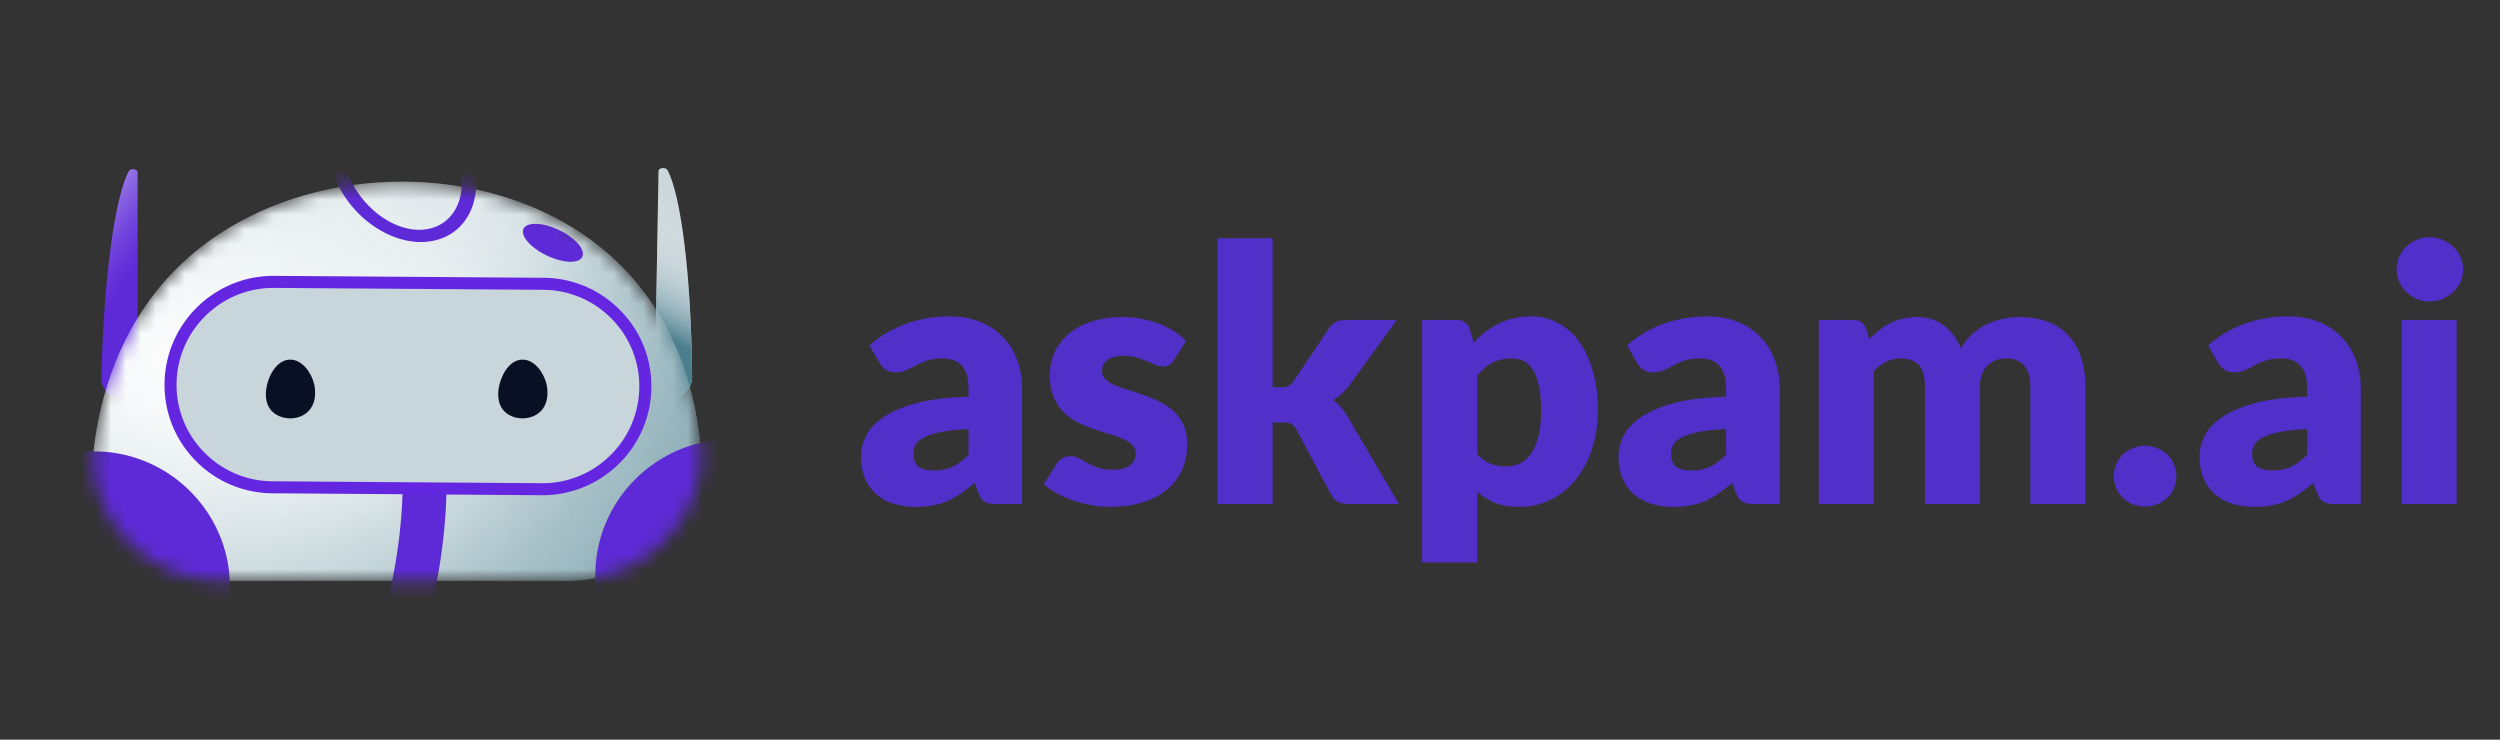 <svg width="169" height="50" fill="none" xmlns="http://www.w3.org/2000/svg"><rect width="100%" height="100%" fill="#333333" stroke="none"/><path d="M44.515 11.57l-.269 15.669c1.403.016 2.548-.763 2.54-1.729-.052-6.72-.735-12.31-1.666-14.01-.122-.224-.6-.167-.605.071v-.001z" fill="#CCD7DC"/><path d="M44.515 11.57l-.269 15.669c1.403.016 2.548-.763 2.54-1.729-.052-6.72-.735-12.31-1.666-14.01-.122-.224-.6-.167-.605.071v-.001z" fill="url(#prefix__paint0_linear_2_1257)"/><path d="M9.302 11.648l-.004 15.67c-1.37-.003-2.475-.798-2.451-1.764.164-6.72.927-12.298 1.865-13.984.124-.222.59-.159.59.08v-.002z" fill="#5E2AD7"/><path d="M9.302 11.648l-.004 15.67c-1.37-.003-2.475-.798-2.451-1.764.164-6.72.927-12.298 1.865-13.984.124-.222.59-.159.59.08v-.002z" fill="url(#prefix__paint1_linear_2_1257)"/><mask id="prefix__a" style="mask-type:luminance" maskUnits="userSpaceOnUse" x="6" y="12" width="42" height="28"><path d="M38.425 39.284l-23.416-.003c-4.865-.001-8.785-3.818-8.71-8.484v-.018c.253-2.51 1.202-8.214 5.688-12.646 7.804-7.715 22.51-7.817 30.136.004 4.317 4.429 5.105 10.102 5.285 12.648v.018c-.075 4.665-4.116 8.482-8.983 8.481z" fill="#fff"/></mask><g mask="url(#prefix__a)"><path d="M38.426 39.255l-23.417-.003c-4.865 0-8.785-3.818-8.71-8.483v-.019c.253-2.509 1.202-8.213 5.688-12.645 7.805-7.716 22.51-7.818 30.136.004 4.318 4.428 5.105 10.102 5.285 12.647v.019c-.075 4.665-4.116 8.481-8.982 8.48z" fill="#fff"/><path opacity=".6" d="M38.42 39.285l-23.407-.004c-4.868-.002-8.79-3.82-8.716-8.488l.001-.033c.253-2.508 1.203-8.217 5.692-12.653 7.805-7.713 22.505-7.815 30.131.004 4.322 4.43 5.107 10.11 5.288 12.655l-.001.033c-.075 4.666-4.12 8.486-8.988 8.484v.002z" fill="url(#prefix__paint2_radial_2_1257)"/><path opacity=".2" d="M38.42 39.297l-23.408-.003c-4.867-.002-8.79-3.82-8.715-8.488v-.033c.254-2.509 1.204-8.217 5.693-12.653 7.804-7.713 22.504-7.816 30.13.003 4.323 4.431 5.108 10.11 5.288 12.656v.032c-.075 4.667-4.12 8.486-8.988 8.485v.001z" fill="url(#prefix__paint3_radial_2_1257)"/><path opacity=".6" d="M38.42 39.297l-23.408-.003c-4.867-.002-8.79-3.82-8.715-8.488v-.033c.254-2.509 1.204-8.217 5.693-12.653 7.804-7.713 22.504-7.816 30.13.003 4.323 4.431 5.108 10.11 5.288 12.656v.032c-.075 4.667-4.12 8.486-8.988 8.485v.001z" fill="url(#prefix__paint4_linear_2_1257)"/><path d="M28.714 31.956a36.35 36.35 0 01-.988 8.67" stroke="#5E2AD7" stroke-width="2.97" stroke-miterlimit="10"/><path d="M2.568 42.788l10.774.077a2.18 2.18 0 002.191-2.153l.008-.964c.044-5.042-4.052-9.196-9.102-9.231l-3.764-.027a2.18 2.18 0 00-2.191 2.153l-.07 7.96a2.172 2.172 0 002.154 2.184v.001zM39.363 17.361c.229-.475-.474-1.285-1.57-1.81-1.097-.524-2.172-.563-2.4-.088-.229.475.475 1.286 1.571 1.81 1.097.524 2.17.564 2.4.088zM53.163 42.023l-10.773-.076a2.173 2.173 0 01-2.153-2.184l.008-.965c.044-5.04 4.212-9.136 9.261-9.1l3.764.028a2.173 2.173 0 012.153 2.184l-.07 7.96a2.18 2.18 0 01-2.19 2.154z" fill="#5E2AD7"/><path d="M18.418 32.94c-3.833-.027-6.923-3.162-6.89-6.987a6.967 6.967 0 017.01-6.898l18.195.13c3.833.027 6.923 3.162 6.89 6.987a6.967 6.967 0 01-7.01 6.898l-18.195-.13z" fill="#C8D6DC"/><path d="M38.183 33.321c-.51.107-1.038.16-1.571.156l-18.196-.131a7.305 7.305 0 01-5.181-2.19 7.274 7.274 0 01-2.112-5.206c.035-4.055 3.362-7.332 7.42-7.302l18.196.13a7.305 7.305 0 015.181 2.19 7.274 7.274 0 012.112 5.206 7.313 7.313 0 01-2.201 5.184 7.332 7.332 0 01-3.647 1.961v.002zM17.146 19.599c-2.949.617-5.183 3.226-5.21 6.357a6.477 6.477 0 001.877 4.63 6.496 6.496 0 004.608 1.949l18.196.13a6.504 6.504 0 004.64-1.883 6.508 6.508 0 001.959-4.611 6.466 6.466 0 00-1.878-4.63 6.495 6.495 0 00-4.608-1.949l-18.196-.13a6.545 6.545 0 00-1.389.139l.001-.002z" fill="#6526E2"/><path d="M27.08 16.158c-1.804-.52-3.528-2.011-4.382-3.992-1.225-2.836-.21-5.62 2.262-6.204 1.223-.288 2.6-.008 3.883.792a7.344 7.344 0 012.821 3.293c1.225 2.837.21 5.62-2.262 6.204-.746.177-1.541.133-2.321-.092l-.002-.001zm-.013-9.324c-.61-.176-1.21-.203-1.762-.073-1.97.466-2.733 2.794-1.699 5.19 1.034 2.397 3.48 3.968 5.451 3.502 1.97-.466 2.733-2.795 1.699-5.191a6.348 6.348 0 00-2.436-2.858 4.983 4.983 0 00-1.253-.57z" fill="#5E2AD7"/></g><path d="M19.594 24.31c-.924.022-1.477 1.166-1.587 1.925-.035.248-.144.997.35 1.535.578.628 1.733.698 2.413.101.71-.626.524-1.649.472-1.885-.166-.74-.792-1.696-1.648-1.675zM35.301 24.31c-.923.022-1.476 1.166-1.587 1.925-.035.248-.143.997.35 1.535.578.628 1.733.698 2.413.101.711-.626.525-1.649.472-1.885-.166-.74-.791-1.696-1.648-1.675z" fill="#0A1024"/><path d="M67.392 34.072c-.352 0-.62-.048-.804-.144-.176-.096-.324-.296-.444-.6l-.264-.684c-.312.264-.612.496-.9.696a5.94 5.94 0 01-.9.516 4.27 4.27 0 01-.984.3 5.64 5.64 0 01-1.152.108 5.208 5.208 0 01-1.548-.216 3.36 3.36 0 01-1.188-.66 2.919 2.919 0 01-.744-1.068c-.176-.432-.264-.928-.264-1.488 0-.44.112-.892.336-1.356.224-.464.612-.884 1.164-1.26.552-.384 1.296-.704 2.232-.96.936-.256 2.116-.4 3.54-.432v-.528c0-.728-.152-1.252-.456-1.572-.296-.328-.72-.492-1.272-.492-.44 0-.8.048-1.08.144-.28.096-.532.204-.756.324-.216.12-.428.228-.636.324a1.763 1.763 0 01-.744.144c-.256 0-.476-.06-.66-.18a1.466 1.466 0 01-.42-.468l-.672-1.164a7.494 7.494 0 012.496-1.476 8.726 8.726 0 012.952-.492c.752 0 1.428.124 2.028.372.608.24 1.12.58 1.536 1.02.424.432.748.948.972 1.548.224.6.336 1.256.336 1.968v7.776h-1.704zm-4.272-2.268c.48 0 .9-.084 1.26-.252.36-.168.724-.44 1.092-.816v-1.728c-.744.032-1.356.096-1.836.192s-.86.216-1.14.36c-.28.144-.476.308-.588.492a1.199 1.199 0 00-.156.6c0 .424.116.724.348.9.232.168.572.252 1.02.252zm16.226-7.452a.936.936 0 01-.313.324.77.77 0 01-.407.096c-.177 0-.353-.036-.529-.108-.175-.08-.367-.164-.575-.252a5.2 5.2 0 00-.684-.24 2.936 2.936 0 00-.876-.12c-.472 0-.837.092-1.093.276a.86.86 0 00-.371.744c0 .232.08.424.24.576.168.152.388.288.66.408.272.112.58.22.924.324.343.104.695.22 1.055.348.36.128.713.28 1.056.456.344.168.652.38.924.636a2.7 2.7 0 01.648.912c.169.36.252.792.252 1.296 0 .616-.112 1.184-.336 1.704-.224.52-.56.968-1.008 1.344-.44.376-.987.668-1.644.876-.648.208-1.395.312-2.244.312-.424 0-.848-.04-1.272-.12a9.043 9.043 0 01-1.236-.324 7.144 7.144 0 01-1.091-.48 4.981 4.981 0 01-.865-.612l.864-1.368c.105-.16.228-.284.373-.372.144-.096.331-.144.564-.144.216 0 .407.048.576.144.175.096.364.2.563.312.2.112.432.216.697.312.272.096.612.144 1.02.144.287 0 .531-.028.731-.084.2-.064.36-.148.48-.252a.982.982 0 00.264-.348.978.978 0 00.085-.396.808.808 0 00-.253-.612 2.111 2.111 0 00-.66-.408 6.686 6.686 0 00-.935-.324c-.345-.104-.697-.22-1.056-.348a9.515 9.515 0 01-1.069-.456 3.9 3.9 0 01-.924-.684 3.252 3.252 0 01-.66-1.02c-.168-.4-.252-.884-.252-1.452 0-.528.1-1.028.3-1.5.209-.48.516-.9.924-1.26.409-.36.92-.644 1.537-.852.615-.216 1.335-.324 2.16-.324.448 0 .88.04 1.296.12.423.08.82.192 1.188.336.368.144.704.316 1.008.516.303.192.572.404.803.636l-.84 1.308zm6.682-8.244v10.068h.552c.232 0 .408-.032.528-.096a.981.981 0 00.36-.348l2.352-3.504c.136-.208.296-.36.48-.456.192-.096.432-.144.72-.144h3.408l-3.216 4.428c-.152.208-.32.392-.504.552-.176.16-.368.304-.576.432.36.272.672.632.936 1.08l3.504 5.952h-3.36c-.28 0-.524-.044-.732-.132-.2-.096-.364-.26-.492-.492l-2.352-4.404c-.112-.2-.228-.328-.348-.384-.12-.064-.3-.096-.54-.096h-.72v5.508h-3.72V16.108h3.72zM96.136 38.02V21.628h2.304c.232 0 .424.052.576.156.16.104.272.26.336.468l.276.912c.24-.264.496-.504.768-.72.28-.216.576-.4.888-.552.32-.16.66-.284 1.02-.372a5.154 5.154 0 011.2-.132c.648 0 1.248.144 1.8.432a4.148 4.148 0 011.428 1.248c.4.544.712 1.212.936 2.004.232.784.348 1.676.348 2.676 0 .936-.132 1.8-.396 2.592a6.356 6.356 0 01-1.092 2.064 4.953 4.953 0 01-1.68 1.368c-.648.328-1.368.492-2.16.492-.648 0-1.192-.092-1.632-.276a4.433 4.433 0 01-1.2-.744v4.776h-3.72zm6.072-13.788c-.272 0-.52.028-.744.084-.216.048-.42.12-.612.216-.184.096-.356.22-.516.372-.16.144-.32.312-.48.504v5.28c.28.312.584.532.912.66.328.12.672.18 1.032.18.344 0 .66-.068.948-.204.288-.136.536-.352.744-.648.216-.304.384-.696.504-1.176s.18-1.064.18-1.752c0-.656-.048-1.208-.144-1.656-.096-.448-.232-.808-.408-1.08-.168-.28-.372-.48-.612-.6s-.508-.18-.804-.18zm16.395 9.84c-.352 0-.62-.048-.804-.144-.176-.096-.324-.296-.444-.6l-.264-.684c-.312.264-.612.496-.9.696a5.94 5.94 0 01-.9.516 4.27 4.27 0 01-.984.3 5.64 5.64 0 01-1.152.108 5.208 5.208 0 01-1.548-.216 3.36 3.36 0 01-1.188-.66 2.919 2.919 0 01-.744-1.068c-.176-.432-.264-.928-.264-1.488 0-.44.112-.892.336-1.356.224-.464.612-.884 1.164-1.26.552-.384 1.296-.704 2.232-.96.936-.256 2.116-.4 3.54-.432v-.528c0-.728-.152-1.252-.456-1.572-.296-.328-.72-.492-1.272-.492-.44 0-.8.048-1.08.144-.28.096-.532.204-.756.324-.216.12-.428.228-.636.324a1.763 1.763 0 01-.744.144c-.256 0-.476-.06-.66-.18a1.466 1.466 0 01-.42-.468l-.672-1.164a7.494 7.494 0 012.496-1.476 8.726 8.726 0 012.952-.492c.752 0 1.428.124 2.028.372.608.24 1.12.58 1.536 1.02.424.432.748.948.972 1.548.224.6.336 1.256.336 1.968v7.776h-1.704zm-4.272-2.268c.48 0 .9-.084 1.26-.252.36-.168.724-.44 1.092-.816v-1.728c-.744.032-1.356.096-1.836.192s-.86.216-1.14.36c-.28.144-.476.308-.588.492a1.199 1.199 0 00-.156.6c0 .424.116.724.348.9.232.168.572.252 1.02.252zm8.617 2.268V21.628h2.304c.232 0 .424.052.576.156.16.104.272.26.336.468l.204.672c.208-.216.424-.412.648-.588a3.83 3.83 0 01.72-.468c.264-.136.544-.24.84-.312.304-.08.636-.12.996-.12.752 0 1.372.196 1.86.588.496.384.872.9 1.128 1.548.208-.384.46-.712.756-.984a4.26 4.26 0 01.972-.66 4.85 4.85 0 011.104-.372c.392-.08.78-.12 1.164-.12.712 0 1.344.108 1.896.324a3.473 3.473 0 011.38.924c.376.4.66.896.852 1.488.192.584.288 1.248.288 1.992v7.908h-3.72v-7.908c0-1.288-.552-1.932-1.656-1.932-.504 0-.924.168-1.26.504-.328.328-.492.804-.492 1.428v7.908h-3.72v-7.908c0-.712-.14-1.212-.42-1.5-.28-.288-.692-.432-1.236-.432-.336 0-.656.076-.96.228a3.516 3.516 0 00-.84.612v9h-3.72zm19.952-1.884c0-.288.052-.556.156-.804a2.17 2.17 0 01.444-.648c.192-.184.416-.328.672-.432.256-.112.536-.168.84-.168.296 0 .572.056.828.168.256.104.48.248.672.432.192.184.34.4.444.648.112.248.168.516.168.804 0 .288-.056.56-.168.816a1.911 1.911 0 01-.444.648 2.107 2.107 0 01-.672.432 2.179 2.179 0 01-.828.156c-.304 0-.584-.052-.84-.156a2.107 2.107 0 01-.672-.432 2.17 2.17 0 01-.444-.648 2.147 2.147 0 01-.156-.816zm14.984 1.884c-.352 0-.62-.048-.804-.144-.176-.096-.324-.296-.444-.6l-.264-.684c-.312.264-.612.496-.9.696a5.94 5.94 0 01-.9.516 4.27 4.27 0 01-.984.3 5.64 5.64 0 01-1.152.108 5.208 5.208 0 01-1.548-.216 3.36 3.36 0 01-1.188-.66 2.919 2.919 0 01-.744-1.068c-.176-.432-.264-.928-.264-1.488 0-.44.112-.892.336-1.356.224-.464.612-.884 1.164-1.26.552-.384 1.296-.704 2.232-.96.936-.256 2.116-.4 3.54-.432v-.528c0-.728-.152-1.252-.456-1.572-.296-.328-.72-.492-1.272-.492-.44 0-.8.048-1.08.144-.28.096-.532.204-.756.324-.216.12-.428.228-.636.324a1.763 1.763 0 01-.744.144c-.256 0-.476-.06-.66-.18a1.466 1.466 0 01-.42-.468l-.672-1.164a7.494 7.494 0 012.496-1.476 8.726 8.726 0 012.952-.492c.752 0 1.428.124 2.028.372.608.24 1.12.58 1.536 1.02.424.432.748.948.972 1.548.224.6.336 1.256.336 1.968v7.776h-1.704zm-4.272-2.268c.48 0 .9-.084 1.26-.252.36-.168.724-.44 1.092-.816v-1.728c-.744.032-1.356.096-1.836.192s-.86.216-1.14.36c-.28.144-.476.308-.588.492a1.199 1.199 0 00-.156.6c0 .424.116.724.348.9.232.168.572.252 1.02.252zm12.458-10.176v12.444h-3.72V21.628h3.72zm.432-3.408c0 .296-.06.576-.18.84-.12.256-.284.484-.492.684a2.548 2.548 0 01-.732.468 2.278 2.278 0 01-.876.168c-.304 0-.588-.056-.852-.168-.264-.12-.5-.276-.708-.468-.2-.2-.36-.428-.48-.684a2.128 2.128 0 01-.168-.84c0-.304.056-.588.168-.852.12-.264.28-.496.48-.696.208-.2.444-.356.708-.468.264-.112.548-.168.852-.168.312 0 .604.056.876.168a2.249 2.249 0 011.224 1.164c.12.264.18.548.18.852z" fill="#512FC9"/><defs><linearGradient id="prefix__paint0_linear_2_1257" x1="48.061" y1="14.001" x2="43.098" y2="23.69" gradientUnits="userSpaceOnUse"><stop stop-color="#fff" stop-opacity="0"/><stop offset=".11" stop-color="#F7F9FA" stop-opacity=".04"/><stop offset=".27" stop-color="#E2EAEC" stop-opacity=".16"/><stop offset=".44" stop-color="#BFD1D6" stop-opacity=".35"/><stop offset=".63" stop-color="#8FAEB8" stop-opacity=".63"/><stop offset=".83" stop-color="#518291" stop-opacity=".97"/><stop offset=".85" stop-color="#4C7F8E"/></linearGradient><linearGradient id="prefix__paint1_linear_2_1257" x1="13.605" y1="23.114" x2="2.579" y2="14.69" gradientUnits="userSpaceOnUse"><stop offset=".47" stop-color="#fff" stop-opacity="0"/><stop offset=".53" stop-color="#fff" stop-opacity=".04"/><stop offset=".63" stop-color="#fff" stop-opacity=".13"/><stop offset=".75" stop-color="#fff" stop-opacity=".29"/><stop offset=".9" stop-color="#fff" stop-opacity=".51"/><stop offset=".95" stop-color="#fff" stop-opacity=".6"/></linearGradient><linearGradient id="prefix__paint4_linear_2_1257" x1="46.38" y1="22.659" x2="-9.277" y2="34.767" gradientUnits="userSpaceOnUse"><stop offset=".23" stop-color="#fff" stop-opacity="0"/><stop offset=".3" stop-color="#fff" stop-opacity=".04"/><stop offset=".42" stop-color="#fff" stop-opacity=".16"/><stop offset=".57" stop-color="#fff" stop-opacity=".36"/><stop offset=".76" stop-color="#fff" stop-opacity=".62"/><stop offset=".97" stop-color="#fff" stop-opacity=".96"/><stop offset="1" stop-color="#fff"/></linearGradient><radialGradient id="prefix__paint2_radial_2_1257" cx="0" cy="0" r="1" gradientUnits="userSpaceOnUse" gradientTransform="rotate(-11.817 56.548 -78.48) scale(40.463 40.372)"><stop offset=".35" stop-color="#fff" stop-opacity="0"/><stop offset=".42" stop-color="#DFE8EA" stop-opacity=".18"/><stop offset=".54" stop-color="#AAC2C9" stop-opacity=".47"/><stop offset=".67" stop-color="#81A5AF" stop-opacity=".7"/><stop offset=".79" stop-color="#63909D" stop-opacity=".87"/><stop offset=".9" stop-color="#528391" stop-opacity=".97"/><stop offset="1" stop-color="#4C7F8E"/></radialGradient><radialGradient id="prefix__paint3_radial_2_1257" cx="0" cy="0" r="1" gradientUnits="userSpaceOnUse" gradientTransform="matrix(43.692 -9.141 9.121 43.594 13.007 47.072)"><stop offset=".35" stop-color="#fff" stop-opacity="0"/><stop offset=".42" stop-color="#DFE8EA" stop-opacity=".18"/><stop offset=".54" stop-color="#AAC2C9" stop-opacity=".47"/><stop offset=".67" stop-color="#81A5AF" stop-opacity=".7"/><stop offset=".79" stop-color="#63909D" stop-opacity=".87"/><stop offset=".9" stop-color="#528391" stop-opacity=".97"/><stop offset="1" stop-color="#4C7F8E"/></radialGradient></defs></svg>